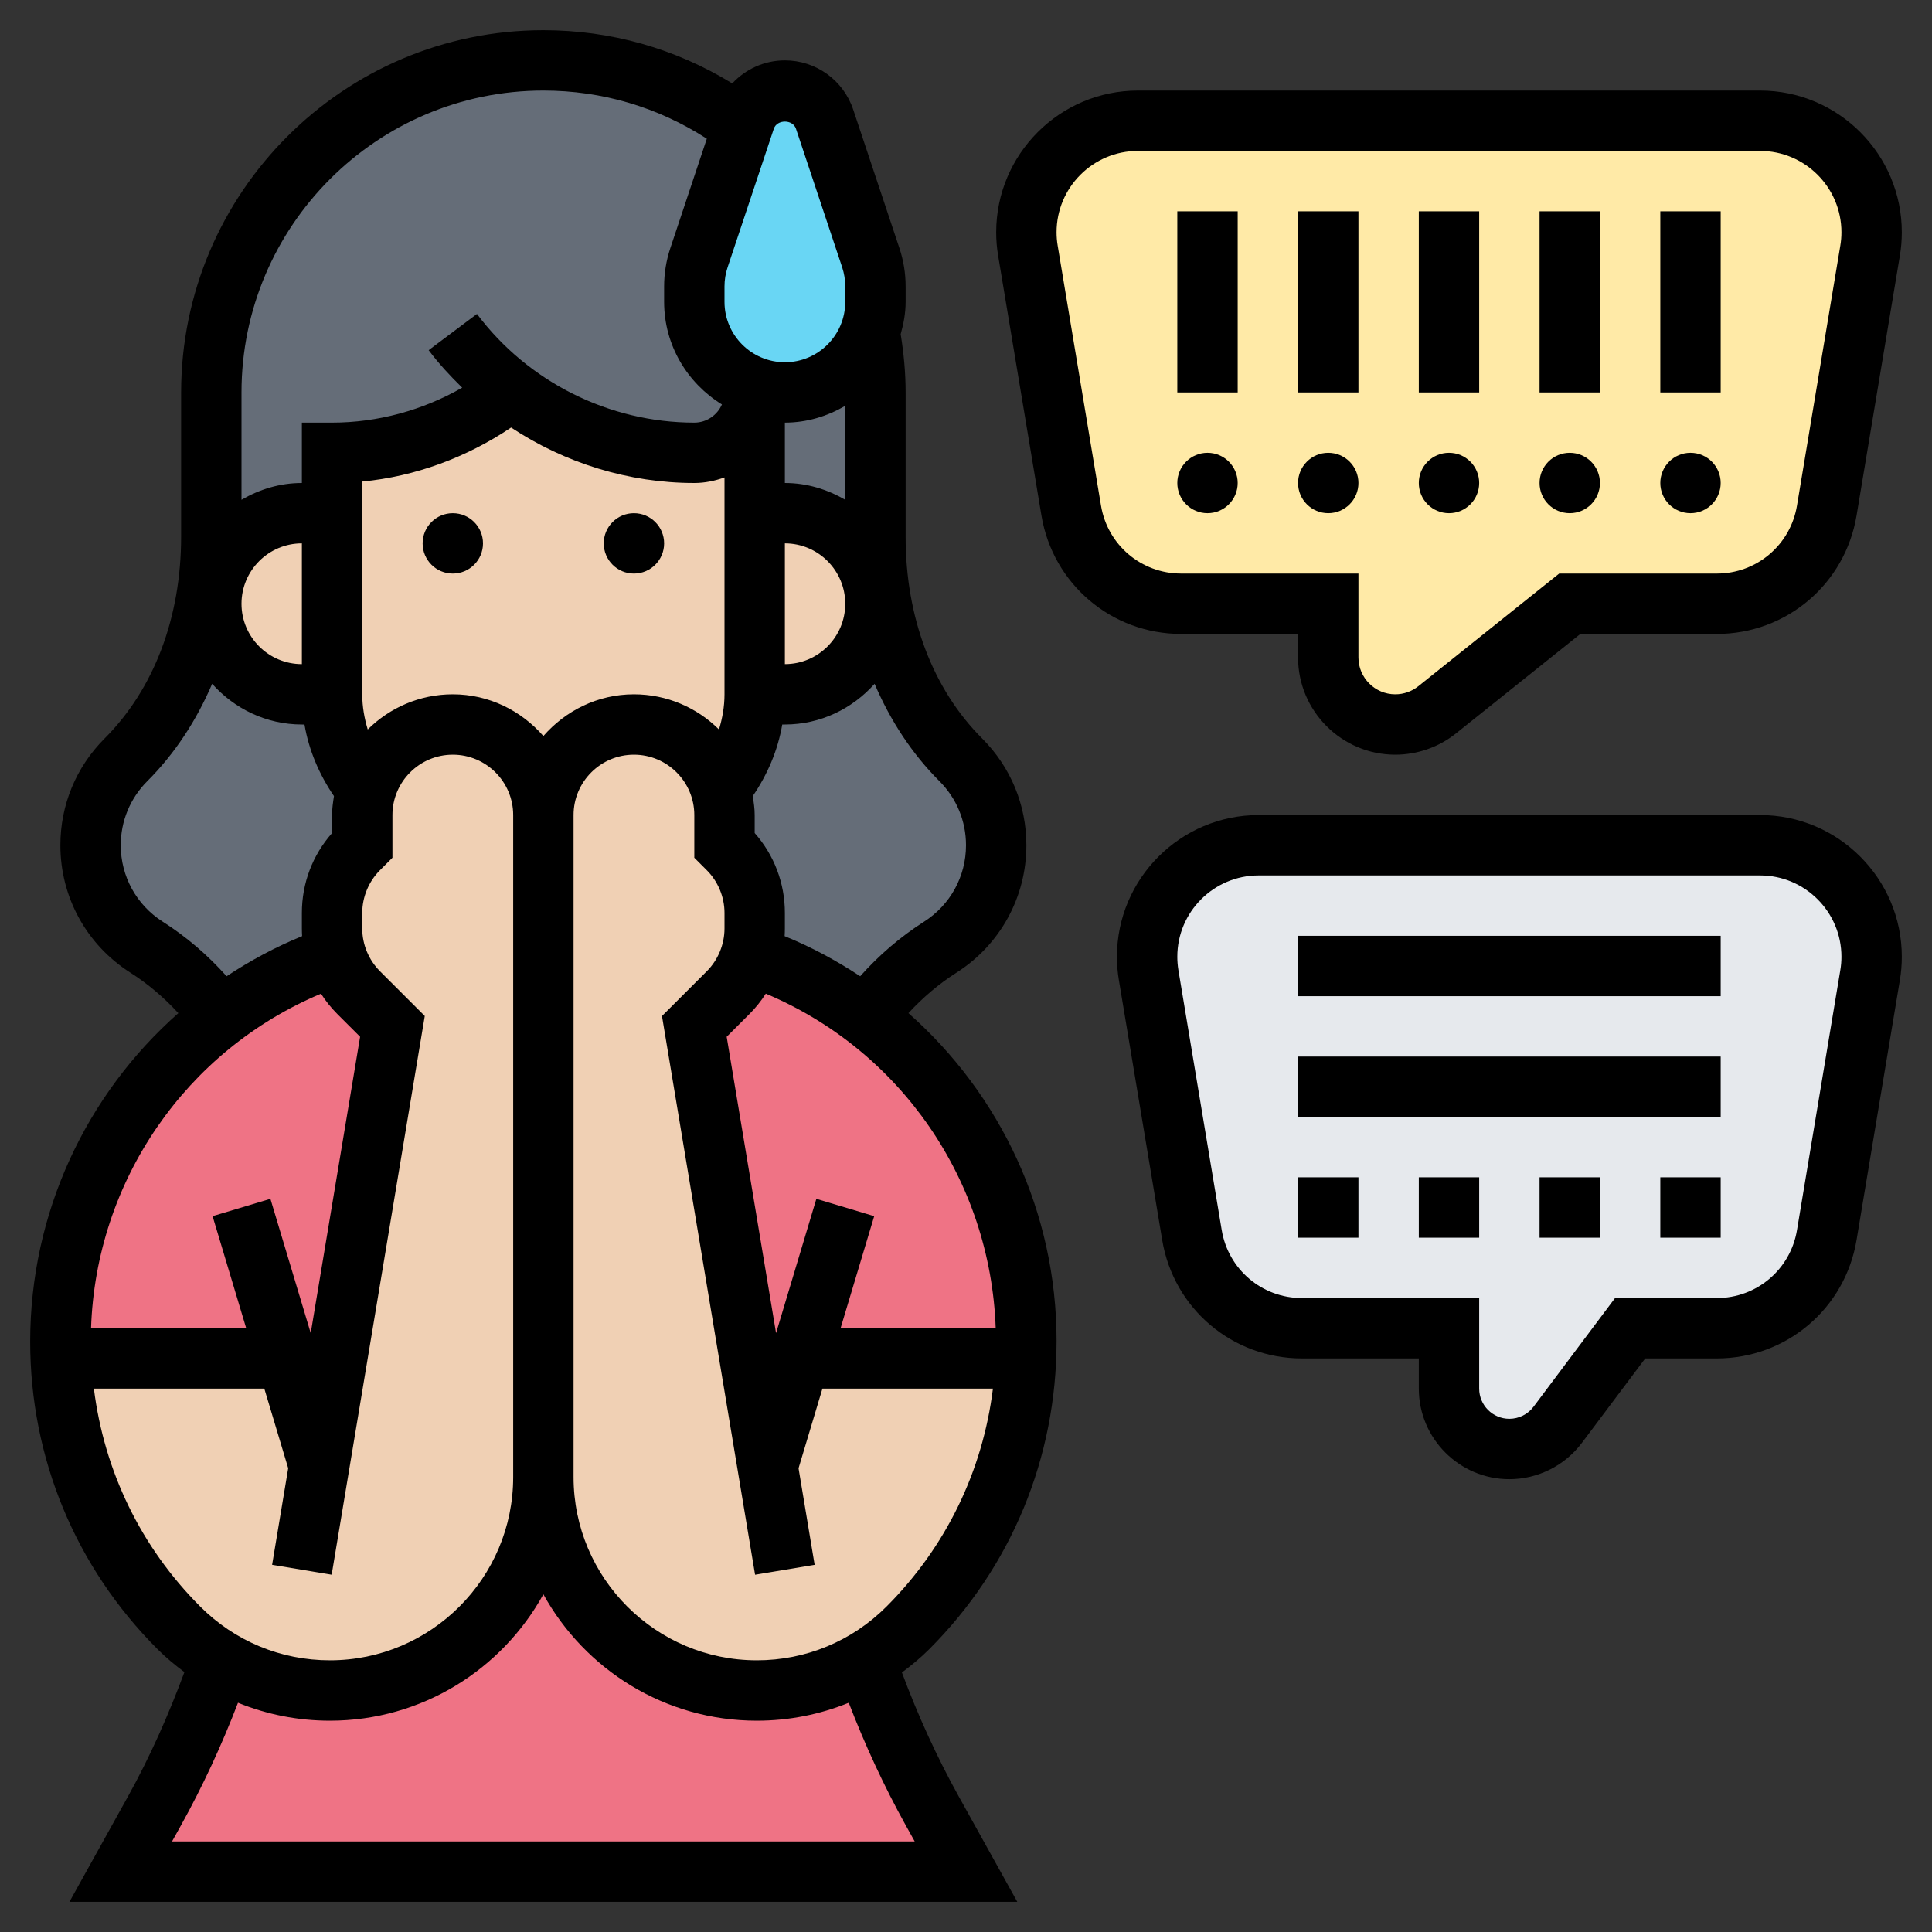 <svg id="Layer_5" enable-background="new 0 0 64 64" height="512" viewBox="0 0 64 64" width="512" xmlns="http://www.w3.org/2000/svg"><rect x="0" y="0" width="64" height="64" fill="#333333" stroke="none"/><g><g><g><path d="m37.69 4h20.62c1.02 0 1.94.41 2.61 1.08s1.08 1.59 1.08 2.61c0 .21-.02.41-.05.61l-1.44 8.61c-.29 1.78-1.83 3.09-3.64 3.09h-4.87l-4.39 3.51c-.4.32-.88.49-1.39.49-1.23 0-2.22-.99-2.22-2.22v-1.78h-4.87c-1.81 0-3.35-1.31-3.64-3.09l-1.44-8.61c-.03-.2-.05-.4-.05-.61 0-2.04 1.65-3.69 3.69-3.69z" fill="#ffeaa7"/></g><g><path d="m62 31.69c0 .21-.02.41-.05.61l-1.44 8.61c-.29 1.78-1.83 3.09-3.64 3.09h-2.87l-2.4 3.2c-.38.5-.97.8-1.6.8-1.1 0-2-.9-2-2v-2h-4.87c-1.81 0-3.35-1.31-3.64-3.09l-1.44-8.61c-.03-.2-.05-.4-.05-.61 0-2.04 1.65-3.69 3.69-3.69h16.62c1.02 0 1.94.41 2.61 1.08s1.08 1.59 1.08 2.61z" fill="#e6e9ed"/></g><g><path d="m13 34-2.43 14.57-1.07-3.57h-7.48c-.02-.19-.02-.37-.02-.56v-.02c0-4.34 2.06-8.25 5.32-10.73 1.14-.87 2.43-1.57 3.82-2.04.14.46.4.89.74 1.23z" fill="#ef7385"/></g><g><path d="m33.98 45h-7.48l-1.07 3.57-2.43-14.57 1.12-1.12c.34-.34.6-.77.74-1.23 1.4.47 2.68 1.16 3.82 2.04 3.26 2.48 5.32 6.39 5.32 10.73v.02c0 .19 0 .37-.02.56z" fill="#ef7385"/></g><g><path d="m30.89 59.99 1.11 2.01h-28l1.11-2.01c.89-1.59 1.63-3.26 2.22-4.98 1.08.65 2.32.99 3.6.99 3.9 0 7.07-3.17 7.07-7.07 0 3.9 3.17 7.07 7.07 7.07 1.28 0 2.52-.34 3.59-.99l.01.01c.59 1.71 1.33 3.38 2.22 4.97z" fill="#ef7385"/></g><g><path d="m29 20c0-.21-.02-.41-.06-.61l.16-.03c.29 2.18 1.17 4.25 2.73 5.81.72.73 1.17 1.73 1.17 2.83 0 1.42-.74 2.67-1.86 3.38-.95.6-1.79 1.4-2.46 2.31-1.14-.88-2.42-1.57-3.82-2.04.09-.29.14-.59.14-.89v-.52c0-.79-.32-1.56-.88-2.12l-.12-.12v-1c0-.29-.04-.58-.12-.84.7-.87 1.12-1.96 1.12-3.16h1c.83 0 1.58-.34 2.12-.88s.88-1.29.88-2.12z" fill="#656d78"/></g><g><path d="m29 17.78c0 .53.03 1.06.1 1.58l-.16.03c-.28-1.36-1.49-2.39-2.94-2.39h-1v-4-.17-.01c.31.12.65.18 1 .18.83 0 1.58-.34 2.12-.88.31-.31.56-.69.7-1.12.12.65.18 1.32.18 2z" fill="#656d78"/></g><g><path d="m10 17c-1.45 0-2.66 1.03-2.94 2.39l-.16-.03c.07-.52.1-1.05.1-1.58v-4.78c0-3.04 1.23-5.79 3.22-7.78s4.74-3.22 7.78-3.22c2.48 0 4.76.82 6.6 2.2l-1.45 4.34c-.1.3-.15.62-.15.95v.51c0 1.31.83 2.42 2 2.82v.01.17c0 .55-.22 1.05-.59 1.41-.36.37-.86.59-1.41.59-1.58 0-3.1-.37-4.47-1.06-.55-.28-1.08-.6-1.58-.99l-.01.01c-1.69 1.31-3.78 2.04-5.94 2.04v2z" fill="#656d78"/></g><g><path d="m11 23c0 1.2.42 2.29 1.12 3.16-.08.26-.12.55-.12.84v1l-.12.12c-.56.56-.88 1.33-.88 2.12v.52c0 .3.05.6.14.89-1.39.47-2.68 1.17-3.82 2.04-.67-.91-1.51-1.71-2.46-2.31-1.12-.71-1.86-1.96-1.86-3.38 0-1.1.45-2.1 1.17-2.83 1.56-1.56 2.44-3.63 2.73-5.81l.16.03c-.04.2-.06.4-.06.61 0 .83.34 1.58.88 2.12s1.29.88 2.12.88z" fill="#656d78"/></g><g><path d="m28.94 19.39c.04.2.06.4.06.61 0 .83-.34 1.58-.88 2.12s-1.29.88-2.12.88h-1v-6h1c1.45 0 2.66 1.03 2.94 2.39z" fill="#f0d0b4"/></g><g><path d="m25.43 48.57 1.07-3.57h7.48c-.06 1.58-.4 3.13-1 4.58-.67 1.61-1.65 3.09-2.91 4.35-.43.43-.9.79-1.41 1.08-1.07.65-2.31.99-3.59.99-3.9 0-7.07-3.17-7.07-7.07v-21.93c0-.83.34-1.58.88-2.12s1.29-.88 2.12-.88c1.37 0 2.52.91 2.88 2.16.08.26.12.55.12.84v1l.12.12c.56.56.88 1.33.88 2.12v.52c0 .3-.05.6-.14.89-.14.46-.4.89-.74 1.23l-1.12 1.12z" fill="#f0d0b4"/></g><g><path d="m10.57 48.57 2.43-14.57-1.12-1.12c-.34-.34-.6-.77-.74-1.23-.09-.29-.14-.59-.14-.89v-.52c0-.79.32-1.56.88-2.12l.12-.12v-1c0-.29.04-.58.12-.84.36-1.25 1.51-2.16 2.88-2.16.83 0 1.58.34 2.12.88s.88 1.29.88 2.12v21.93c0 3.9-3.17 7.07-7.07 7.07-1.28 0-2.52-.34-3.6-.99-.51-.29-.98-.66-1.4-1.08-1.26-1.26-2.24-2.74-2.91-4.35-.6-1.45-.94-3-1-4.58h7.48z" fill="#f0d0b4"/></g><g><path d="m17.12 24.88c-.54-.54-1.29-.88-2.12-.88-1.37 0-2.52.91-2.88 2.16-.7-.87-1.12-1.96-1.12-3.16v-6-2c2.16 0 4.25-.73 5.94-2.04l.01-.01c.5.39 1.03.71 1.58.99 1.37.69 2.89 1.06 4.47 1.06.55 0 1.05-.22 1.41-.59.37-.36.59-.86.59-1.41v4 6c0 1.2-.42 2.29-1.12 3.16-.36-1.25-1.51-2.16-2.88-2.16-.83 0-1.58.34-2.12.88s-.88 1.29-.88 2.12c0-.83-.34-1.58-.88-2.12z" fill="#f0d0b4"/></g><g><path d="m11 17v6h-1c-.83 0-1.58-.34-2.12-.88s-.88-1.29-.88-2.12c0-.21.02-.41.06-.61.28-1.36 1.49-2.39 2.94-2.39z" fill="#f0d0b4"/></g><g><path d="m28.82 11c-.14.43-.39.81-.7 1.12-.54.54-1.29.88-2.12.88-.35 0-.69-.06-1-.18-1.17-.4-2-1.51-2-2.82v-.51c0-.33.05-.65.15-.95l1.45-4.34.08-.25c.19-.57.72-.95 1.32-.95s1.13.38 1.32.95l1.53 4.59c.1.3.15.62.15.95v.51c0 .35-.06.69-.18 1z" fill="#69d6f4"/></g></g><g><circle cx="21" cy="18" r="1"/><circle cx="15" cy="18" r="1"/><path d="m35 44.417c0-4.25-1.856-8.166-4.907-10.856.473-.513 1.008-.97 1.589-1.339 1.451-.925 2.318-2.503 2.318-4.222 0-1.335-.52-2.591-1.464-3.536-1.636-1.634-2.536-4.008-2.536-6.685v-4.779c0-.648-.061-1.295-.164-1.93.096-.343.164-.697.164-1.07v-.513c0-.431-.069-.856-.205-1.265l-1.53-4.589c-.326-.977-1.236-1.633-2.265-1.633-.679 0-1.302.289-1.743.763-1.88-1.153-4.02-1.763-6.257-1.763-6.617 0-12 5.383-12 12v4.779c0 2.676-.9 5.05-2.536 6.685-.944.945-1.464 2.201-1.464 3.536 0 1.719.867 3.297 2.319 4.221.581.369 1.116.827 1.589 1.34-3.052 2.693-4.908 6.614-4.908 10.882 0 3.851 1.499 7.47 4.222 10.192.278.278.578.525.887.756-.525 1.414-1.137 2.8-1.868 4.116l-1.94 3.493h31.398l-1.94-3.492c-.73-1.315-1.357-2.694-1.882-4.105.314-.234.619-.485.901-.767 2.723-2.723 4.222-6.342 4.222-10.219zm-9.929 10.583c-3.347 0-6.071-2.724-6.071-6.071v-21.929c0-1.103.897-2 2-2s2 .897 2 2v1.414l.415.415c.372.372.585.887.585 1.414v.514c0 .527-.213 1.043-.586 1.416l-1.485 1.484 3.084 18.508 1.973-.328-.533-3.199.791-2.638h5.648c-.339 2.726-1.555 5.249-3.528 7.222-1.147 1.146-2.671 1.778-4.293 1.778zm-10.071-32c-1.098 0-2.094.446-2.818 1.165-.113-.373-.182-.762-.182-1.165v-7.048c1.764-.168 3.459-.801 4.931-1.789 1.783 1.178 3.894 1.837 6.069 1.837.352 0 .686-.072 1-.184v7.184c0 .403-.069.791-.183 1.165-.723-.719-1.719-1.165-2.817-1.165-1.2 0-2.266.542-3 1.382-.734-.84-1.8-1.382-3-1.382zm13-9.556v3.113c-.591-.345-1.268-.557-2-.557v-2c.732 0 1.409-.212 2-.556zm-2 4.556c1.103 0 2 .897 2 2s-.897 2-2 2zm6.984 26h-5.139l1.114-3.713-1.916-.574-1.335 4.449-1.636-9.818.758-.757c.204-.204.384-.43.538-.671 4.464 1.876 7.444 6.188 7.616 11.084zm-1.863-18.122c.567.567.879 1.321.879 2.122 0 1.032-.521 1.979-1.392 2.534-.776.494-1.493 1.109-2.113 1.805-.782-.516-1.615-.967-2.503-1.328.005-.085.008-.17.008-.256v-.514c0-.984-.354-1.914-1-2.645v-.596c0-.215-.031-.422-.064-.628.488-.716.833-1.52.977-2.372h.087c1.184 0 2.239-.527 2.972-1.348.521 1.218 1.237 2.314 2.149 3.226zm-4.753-21.613 1.53 4.589c.067.204.102.417.102.633v.513c0 1.103-.897 2-2 2s-2-.897-2-2v-.513c0-.216.035-.429.103-.632l1.53-4.589c.105-.318.629-.318.735-.001zm-8.368-1.265c1.945 0 3.801.551 5.414 1.595l-1.209 3.627c-.136.408-.205.834-.205 1.265v.513c0 1.439.771 2.693 1.915 3.398-.154.353-.505.602-.915.602-2.818 0-5.509-1.346-7.2-3.6l-1.6 1.2c.336.448.715.855 1.111 1.242-1.306.749-2.798 1.158-4.311 1.158h-1v2c-.732 0-1.409.212-2 .556v-3.556c0-5.514 4.486-10 10-10zm-8 19c-1.103 0-2-.897-2-2s.897-2 2-2zm-4.607 8.534c-.872-.555-1.393-1.502-1.393-2.534 0-.801.312-1.555.878-2.122.913-.912 1.628-2.009 2.15-3.226.733.821 1.788 1.348 2.972 1.348h.086c.145.852.489 1.656.977 2.372-.032.206-.063.413-.063.628v.597c-.646.73-1 1.66-1 2.644v.515c0 .085.003.17.008.255-.888.361-1.72.813-2.502 1.328-.62-.696-1.337-1.312-2.113-1.805zm5.24 2.383c.154.241.334.466.538.67l.758.757-1.636 9.818-1.335-4.449-1.916.574 1.114 3.713h-5.14c.162-4.883 3.145-9.205 7.617-11.083zm-7.523 13.083h5.646l.791 2.637-.533 3.199 1.973.328 3.084-18.508-1.485-1.484c-.373-.373-.587-.888-.586-1.415v-.515c0-.526.214-1.041.585-1.413l.415-.415v-1.414c0-1.103.897-2 2-2s2 .897 2 2v21.929c0 3.347-2.724 6.071-6.071 6.071-1.622 0-3.146-.632-4.293-1.778-1.97-1.97-3.184-4.487-3.526-7.222zm26.901 14.479.29.521h-24.602l.29-.521c.726-1.306 1.358-2.673 1.895-4.073.954.388 1.983.594 3.045.594 3.043 0 5.696-1.694 7.071-4.187 1.375 2.493 4.028 4.187 7.071 4.187 1.061 0 2.091-.206 3.045-.594.537 1.398 1.169 2.765 1.895 4.073z"/><path d="m43 21v.779c0 1.776 1.445 3.221 3.221 3.221.728 0 1.443-.25 2.012-.706l4.118-3.294h4.52c2.304 0 4.251-1.65 4.63-3.922l1.435-8.61c.043-.256.064-.514.064-.774 0-2.588-2.106-4.694-4.694-4.694h-20.612c-2.588 0-4.694 2.106-4.694 4.694 0 .259.021.518.064.772l1.435 8.611c.379 2.273 2.326 3.923 4.63 3.923zm-6.528-4.251-1.435-8.612c-.025-.147-.037-.295-.037-.443 0-1.486 1.208-2.694 2.694-2.694h20.611c1.487 0 2.695 1.208 2.695 2.694 0 .148-.012.296-.037.443l-1.435 8.611c-.217 1.305-1.335 2.252-2.657 2.252h-5.221l-4.666 3.732c-.216.173-.487.268-.763.268-.673 0-1.221-.548-1.221-1.221v-2.779h-5.871c-1.322 0-2.44-.947-2.657-2.251z"/><path d="m58.306 27h-16.612c-2.588 0-4.694 2.106-4.694 4.694 0 .259.021.518.064.772l1.435 8.611c.379 2.274 2.326 3.923 4.63 3.923h3.871v1c0 1.654 1.346 3 3 3 .938 0 1.835-.448 2.4-1.2l2.1-2.8h2.371c2.304 0 4.251-1.649 4.63-3.923l1.435-8.61c.043-.255.064-.513.064-.773 0-2.588-2.106-4.694-4.694-4.694zm2.657 5.137-1.435 8.612c-.217 1.304-1.335 2.251-2.657 2.251h-3.371l-2.699 3.6c-.189.251-.488.4-.801.4-.551 0-1-.448-1-1v-3h-5.871c-1.323 0-2.44-.947-2.658-2.251l-1.435-8.613c-.024-.146-.036-.294-.036-.442 0-1.486 1.208-2.694 2.694-2.694h16.611c1.487 0 2.695 1.208 2.695 2.694 0 .148-.012.296-.037.443z"/><circle cx="40" cy="16" r="1"/><path d="m39 7h2v6h-2z"/><circle cx="44" cy="16" r="1"/><path d="m43 7h2v6h-2z"/><circle cx="48" cy="16" r="1"/><path d="m47 7h2v6h-2z"/><circle cx="52" cy="16" r="1"/><path d="m51 7h2v6h-2z"/><circle cx="56" cy="16" r="1"/><path d="m55 7h2v6h-2z"/><path d="m43 31h14v2h-14z"/><path d="m43 35h14v2h-14z"/><path d="m43 39h2v2h-2z"/><path d="m51 39h2v2h-2z"/><path d="m47 39h2v2h-2z"/><path d="m55 39h2v2h-2z"/></g></g></svg>
